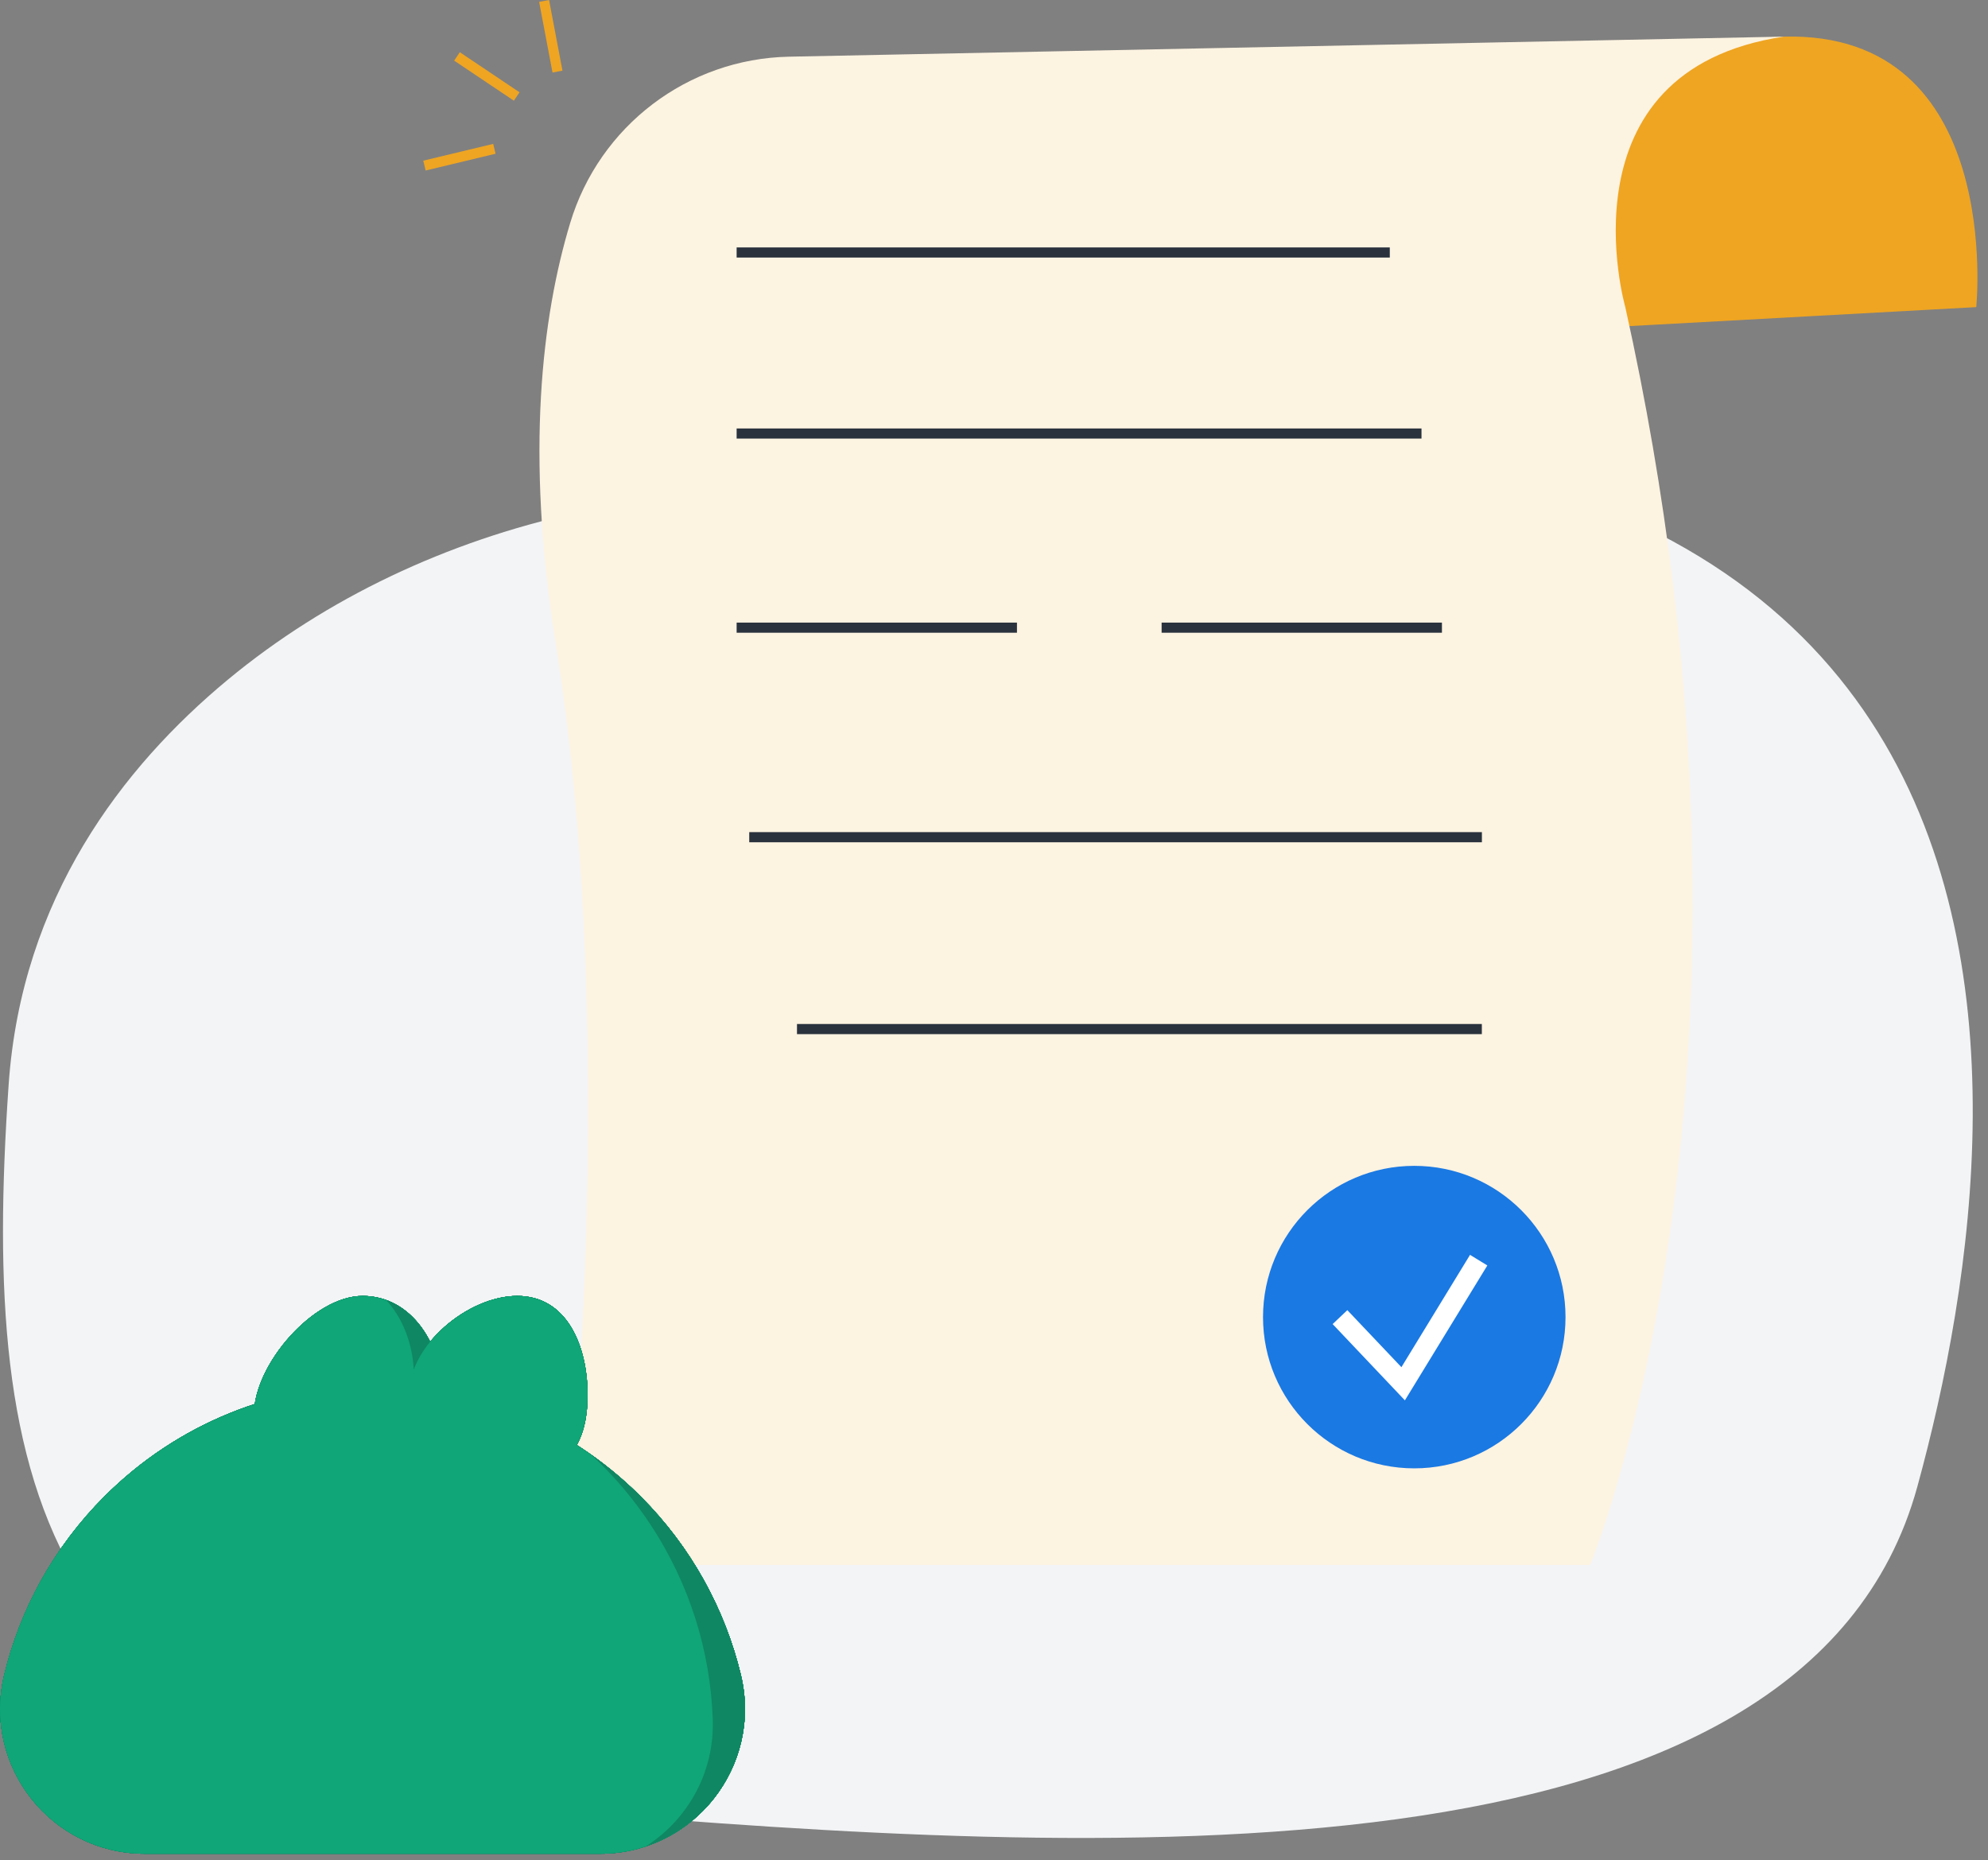 <svg width="109" height="102" viewBox="0 0 109 102" fill="none" xmlns="http://www.w3.org/2000/svg">
<rect x="0" y="0" width="109" height="102" fill="#808080" stroke="none"/>
<path d="M31.628 28.112C24.531 29.672 17.917 32.773 12.488 37.269C6.708 42.061 1.181 49.251 0.474 59.471C-1.07 81.767 2.274 96.947 31.072 99.318C59.87 101.69 98.956 104.017 105.127 81.507C111.18 59.429 116.724 9.392 31.628 28.109V28.112Z" fill="#F3F4F6"/>
<path d="M108.356 16.837C108.356 16.837 109.908 1.697 97.803 2.008C85.701 2.319 87.25 17.994 87.25 17.994L108.353 16.839L108.356 16.837Z" fill="#EFA522"/>
<path d="M97.803 2.008L43.264 3.108C37.706 3.219 32.864 6.906 31.262 12.228C29.724 17.328 28.797 24.816 30.46 35.214C34.183 58.49 30.921 85.804 30.921 85.804H87.186C87.186 85.804 98.422 58.665 89.113 16.837C89.113 16.837 85.39 3.871 97.803 2.008Z" fill="#FDF3E1"/>
<path d="M81.251 45.624H41.08V46.18H81.251V45.624Z" fill="#29323D"/>
<path d="M81.248 56.144H43.698V56.7H81.248V56.144Z" fill="#29323D"/>
<path d="M76.201 13.566H40.389V14.121H76.201V13.566Z" fill="#29323D"/>
<path d="M77.939 23.492H40.389V24.047H77.939V23.492Z" fill="#29323D"/>
<path d="M79.06 34.136H63.69V34.691H79.06V34.136Z" fill="#29323D"/>
<path d="M55.759 34.136H40.389V34.691H55.759V34.136Z" fill="#29323D"/>
<path d="M77.543 80.507C82.123 80.507 85.836 76.794 85.836 72.214C85.836 67.634 82.123 63.921 77.543 63.921C72.963 63.921 69.25 67.634 69.25 72.214C69.25 76.794 72.963 80.507 77.543 80.507Z" fill="#1A79E3"/>
<path d="M77.029 76.778L73.067 72.597L73.873 71.833L76.838 74.96L80.6 68.802L81.549 69.382L77.029 76.778Z" fill="white"/>
<path d="M30.105 -0L29.56 0.103L30.294 3.977L30.839 3.873L30.105 -0Z" fill="#EFA522"/>
<path d="M27.042 7.889L23.208 8.809L23.337 9.349L27.171 8.429L27.042 7.889Z" fill="#EFA522"/>
<path d="M25.211 2.863L24.901 3.324L28.175 5.521L28.485 5.06L25.211 2.863Z" fill="#EFA522"/>
<path d="M32.217 76.484C32.217 79.195 31.075 80.863 28.364 80.863C25.654 80.863 22.406 79.195 22.406 76.484C22.406 73.774 25.654 71.053 28.364 71.053C31.075 71.053 32.217 73.774 32.217 76.484Z" fill="#0F8762"/>
<path d="M32.906 101.637C38.048 101.637 41.827 96.821 40.621 91.827C39.753 88.242 37.921 84.842 35.121 82.042C27.006 73.927 13.848 73.927 5.732 82.042C2.932 84.842 1.1 88.242 0.232 91.827C-0.979 96.827 2.806 101.637 7.948 101.637H32.911H32.906Z" fill="#0F8762"/>
<path d="M24.264 76.484C24.264 79.195 22.595 80.863 19.885 80.863C17.174 80.863 13.927 80.248 13.927 77.537C13.927 74.826 17.174 71.053 19.885 71.053C22.595 71.053 24.264 73.774 24.264 76.484Z" fill="#0F8762"/>
<g opacity="0.1">
<path d="M23.585 73.569C23.053 72.511 22.232 71.663 21.169 71.279C22.074 72.248 22.611 73.653 22.685 75.09C22.89 74.553 23.195 74.037 23.585 73.564V73.569Z" fill="#29323D"/>
</g>
<g opacity="0.1">
<path d="M40.621 91.826C39.753 88.242 37.921 84.842 35.121 82.042C34.279 81.2 33.379 80.453 32.442 79.784C33.632 80.89 34.711 82.148 35.648 83.563C37.832 86.869 38.948 90.563 39.079 94.253C39.184 97.216 37.674 99.784 35.411 101.232C39.195 99.979 41.621 95.974 40.621 91.832V91.826Z" fill="#29323D"/>
</g>
<path d="M32.217 76.484C32.217 79.195 31.075 80.863 28.364 80.863C25.654 80.863 22.406 79.195 22.406 76.484C22.406 73.774 25.654 71.053 28.364 71.053C31.075 71.053 32.217 73.774 32.217 76.484Z" fill="#0F8762"/>
<path d="M32.906 101.637C38.048 101.637 41.827 96.821 40.621 91.827C39.753 88.242 37.921 84.842 35.121 82.042C27.006 73.927 13.848 73.927 5.732 82.042C2.932 84.842 1.1 88.242 0.232 91.827C-0.979 96.827 2.806 101.637 7.948 101.637H32.911H32.906Z" fill="#0F8762"/>
<path d="M24.264 76.484C24.264 79.195 22.595 80.863 19.885 80.863C17.174 80.863 13.927 80.248 13.927 77.537C13.927 74.826 17.174 71.053 19.885 71.053C22.595 71.053 24.264 73.774 24.264 76.484Z" fill="#0F8762"/>
<g opacity="0.1">
<path d="M23.585 73.569C23.053 72.511 22.232 71.663 21.169 71.279C22.074 72.248 22.611 73.653 22.685 75.09C22.89 74.553 23.195 74.037 23.585 73.564V73.569Z" fill="#29323D"/>
</g>
<g opacity="0.1">
<path d="M40.621 91.826C39.753 88.242 37.921 84.842 35.121 82.042C34.279 81.2 33.379 80.453 32.442 79.784C33.632 80.89 34.711 82.148 35.648 83.563C37.832 86.869 38.948 90.563 39.079 94.253C39.184 97.216 37.674 99.784 35.411 101.232C39.195 99.979 41.621 95.974 40.621 91.832V91.826Z" fill="#29323D"/>
</g>
<path d="M32.217 76.484C32.217 79.195 31.075 80.863 28.364 80.863C25.654 80.863 22.406 79.195 22.406 76.484C22.406 73.774 25.654 71.053 28.364 71.053C31.075 71.053 32.217 73.774 32.217 76.484Z" fill="#0F8762"/>
<path d="M32.906 101.637C38.048 101.637 41.827 96.821 40.621 91.827C39.753 88.242 37.921 84.842 35.121 82.042C27.006 73.927 13.848 73.927 5.732 82.042C2.932 84.842 1.1 88.242 0.232 91.827C-0.979 96.827 2.806 101.637 7.948 101.637H32.911H32.906Z" fill="#0F8762"/>
<path d="M24.264 76.484C24.264 79.195 22.595 80.863 19.885 80.863C17.174 80.863 13.927 80.248 13.927 77.537C13.927 74.826 17.174 71.053 19.885 71.053C22.595 71.053 24.264 73.774 24.264 76.484Z" fill="#0F8762"/>
<g opacity="0.1">
<path d="M23.585 73.569C23.053 72.511 22.232 71.663 21.169 71.279C22.074 72.248 22.611 73.653 22.685 75.09C22.89 74.553 23.195 74.037 23.585 73.564V73.569Z" fill="#29323D"/>
</g>
<g opacity="0.1">
<path d="M40.621 91.826C39.753 88.242 37.921 84.842 35.121 82.042C34.279 81.2 33.379 80.453 32.442 79.784C33.632 80.89 34.711 82.148 35.648 83.563C37.832 86.869 38.948 90.563 39.079 94.253C39.184 97.216 37.674 99.784 35.411 101.232C39.195 99.979 41.621 95.974 40.621 91.832V91.826Z" fill="#29323D"/>
</g>
<path d="M32.217 76.484C32.217 79.195 31.075 80.863 28.364 80.863C25.654 80.863 22.406 79.195 22.406 76.484C22.406 73.774 25.654 71.053 28.364 71.053C31.075 71.053 32.217 73.774 32.217 76.484Z" fill="#0F8762"/>
<path d="M32.906 101.637C38.048 101.637 41.827 96.821 40.621 91.827C39.753 88.242 37.921 84.842 35.121 82.042C27.006 73.927 13.848 73.927 5.732 82.042C2.932 84.842 1.1 88.242 0.232 91.827C-0.979 96.827 2.806 101.637 7.948 101.637H32.911H32.906Z" fill="#0F8762"/>
<path d="M24.264 76.484C24.264 79.195 22.595 80.863 19.885 80.863C17.174 80.863 13.927 80.248 13.927 77.537C13.927 74.826 17.174 71.053 19.885 71.053C22.595 71.053 24.264 73.774 24.264 76.484Z" fill="#0F8762"/>
<g opacity="0.1">
<path d="M23.585 73.569C23.053 72.511 22.232 71.663 21.169 71.279C22.074 72.248 22.611 73.653 22.685 75.09C22.89 74.553 23.195 74.037 23.585 73.564V73.569Z" fill="#29323D"/>
</g>
<g opacity="0.1">
<path d="M40.621 91.826C39.753 88.242 37.921 84.842 35.121 82.042C34.279 81.2 33.379 80.453 32.442 79.784C33.632 80.89 34.711 82.148 35.648 83.563C37.832 86.869 38.948 90.563 39.079 94.253C39.184 97.216 37.674 99.784 35.411 101.232C39.195 99.979 41.621 95.974 40.621 91.832V91.826Z" fill="#29323D"/>
</g>
<path d="M32.217 76.484C32.217 79.195 31.075 80.863 28.364 80.863C25.654 80.863 22.406 79.195 22.406 76.484C22.406 73.774 25.654 71.053 28.364 71.053C31.075 71.053 32.217 73.774 32.217 76.484Z" fill="#0F8762"/>
<path d="M32.906 101.637C38.048 101.637 41.827 96.821 40.621 91.827C39.753 88.242 37.921 84.842 35.121 82.042C27.006 73.927 13.848 73.927 5.732 82.042C2.932 84.842 1.1 88.242 0.232 91.827C-0.979 96.827 2.806 101.637 7.948 101.637H32.911H32.906Z" fill="#0F8762"/>
<path d="M24.264 76.484C24.264 79.195 22.595 80.863 19.885 80.863C17.174 80.863 13.927 80.248 13.927 77.537C13.927 74.826 17.174 71.053 19.885 71.053C22.595 71.053 24.264 73.774 24.264 76.484Z" fill="#0F8762"/>
<g opacity="0.1">
<path d="M23.585 73.569C23.053 72.511 22.232 71.663 21.169 71.279C22.074 72.248 22.611 73.653 22.685 75.09C22.89 74.553 23.195 74.037 23.585 73.564V73.569Z" fill="#29323D"/>
</g>
<g opacity="0.1">
<path d="M40.621 91.826C39.753 88.242 37.921 84.842 35.121 82.042C34.279 81.2 33.379 80.453 32.442 79.784C33.632 80.89 34.711 82.148 35.648 83.563C37.832 86.869 38.948 90.563 39.079 94.253C39.184 97.216 37.674 99.784 35.411 101.232C39.195 99.979 41.621 95.974 40.621 91.832V91.826Z" fill="#29323D"/>
</g>
<path d="M32.217 76.484C32.217 79.195 31.075 80.863 28.364 80.863C25.654 80.863 22.406 79.195 22.406 76.484C22.406 73.774 25.654 71.053 28.364 71.053C31.075 71.053 32.217 73.774 32.217 76.484Z" fill="#0F8762"/>
<path d="M32.906 101.637C38.048 101.637 41.827 96.821 40.621 91.827C39.753 88.242 37.921 84.842 35.121 82.042C27.006 73.927 13.848 73.927 5.732 82.042C2.932 84.842 1.1 88.242 0.232 91.827C-0.979 96.827 2.806 101.637 7.948 101.637H32.911H32.906Z" fill="#0F8762"/>
<path d="M24.264 76.484C24.264 79.195 22.595 80.863 19.885 80.863C17.174 80.863 13.927 80.248 13.927 77.537C13.927 74.826 17.174 71.053 19.885 71.053C22.595 71.053 24.264 73.774 24.264 76.484Z" fill="#0F8762"/>
<g opacity="0.1">
<path d="M23.585 73.569C23.053 72.511 22.232 71.663 21.169 71.279C22.074 72.248 22.611 73.653 22.685 75.09C22.89 74.553 23.195 74.037 23.585 73.564V73.569Z" fill="#29323D"/>
</g>
<g opacity="0.1">
<path d="M40.621 91.826C39.753 88.242 37.921 84.842 35.121 82.042C34.279 81.2 33.379 80.453 32.442 79.784C33.632 80.89 34.711 82.148 35.648 83.563C37.832 86.869 38.948 90.563 39.079 94.253C39.184 97.216 37.674 99.784 35.411 101.232C39.195 99.979 41.621 95.974 40.621 91.832V91.826Z" fill="#29323D"/>
</g>
<path d="M32.217 76.484C32.217 79.195 31.075 80.863 28.364 80.863C25.654 80.863 22.406 79.195 22.406 76.484C22.406 73.774 25.654 71.053 28.364 71.053C31.075 71.053 32.217 73.774 32.217 76.484Z" fill="#0F8762"/>
<path d="M32.906 101.637C38.048 101.637 41.827 96.821 40.621 91.827C39.753 88.242 37.921 84.842 35.121 82.042C27.006 73.927 13.848 73.927 5.732 82.042C2.932 84.842 1.1 88.242 0.232 91.827C-0.979 96.827 2.806 101.637 7.948 101.637H32.911H32.906Z" fill="#0F8762"/>
<path d="M24.264 76.484C24.264 79.195 22.595 80.863 19.885 80.863C17.174 80.863 13.927 80.248 13.927 77.537C13.927 74.826 17.174 71.053 19.885 71.053C22.595 71.053 24.264 73.774 24.264 76.484Z" fill="#0F8762"/>
<g opacity="0.1">
<path d="M23.585 73.569C23.053 72.511 22.232 71.663 21.169 71.279C22.074 72.248 22.611 73.653 22.685 75.09C22.89 74.553 23.195 74.037 23.585 73.564V73.569Z" fill="#29323D"/>
</g>
<g opacity="0.1">
<path d="M40.621 91.826C39.753 88.242 37.921 84.842 35.121 82.042C34.279 81.2 33.379 80.453 32.442 79.784C33.632 80.89 34.711 82.148 35.648 83.563C37.832 86.869 38.948 90.563 39.079 94.253C39.184 97.216 37.674 99.784 35.411 101.232C39.195 99.979 41.621 95.974 40.621 91.832V91.826Z" fill="#29323D"/>
</g>
<path d="M40.622 91.826C39.753 88.242 37.922 84.842 35.122 82.042C34.038 80.958 32.859 80.021 31.616 79.226C32.022 78.511 32.217 77.584 32.217 76.484C32.217 73.774 31.074 71.053 28.364 71.053C26.674 71.053 24.78 72.111 23.585 73.563C22.859 72.111 21.574 71.053 19.885 71.053C17.353 71.053 14.359 74.342 13.969 76.984C10.959 77.963 8.122 79.647 5.727 82.042C2.927 84.842 1.095 88.242 0.227 91.826C-0.984 96.826 2.801 101.637 7.943 101.637H32.906C38.048 101.637 41.827 96.821 40.622 91.826Z" fill="#10A677"/>
<path d="M23.585 73.569C23.053 72.511 22.232 71.663 21.169 71.279C22.074 72.248 22.611 73.653 22.685 75.09C22.89 74.553 23.195 74.037 23.585 73.564V73.569Z" fill="#0F8762"/>
<path d="M40.621 91.826C39.753 88.242 37.921 84.842 35.121 82.042C34.279 81.2 33.379 80.453 32.442 79.784C33.632 80.89 34.711 82.148 35.648 83.563C37.832 86.869 38.948 90.563 39.079 94.253C39.184 97.216 37.674 99.784 35.411 101.232C39.195 99.979 41.621 95.974 40.621 91.832V91.826Z" fill="#0F8762"/>
</svg>
